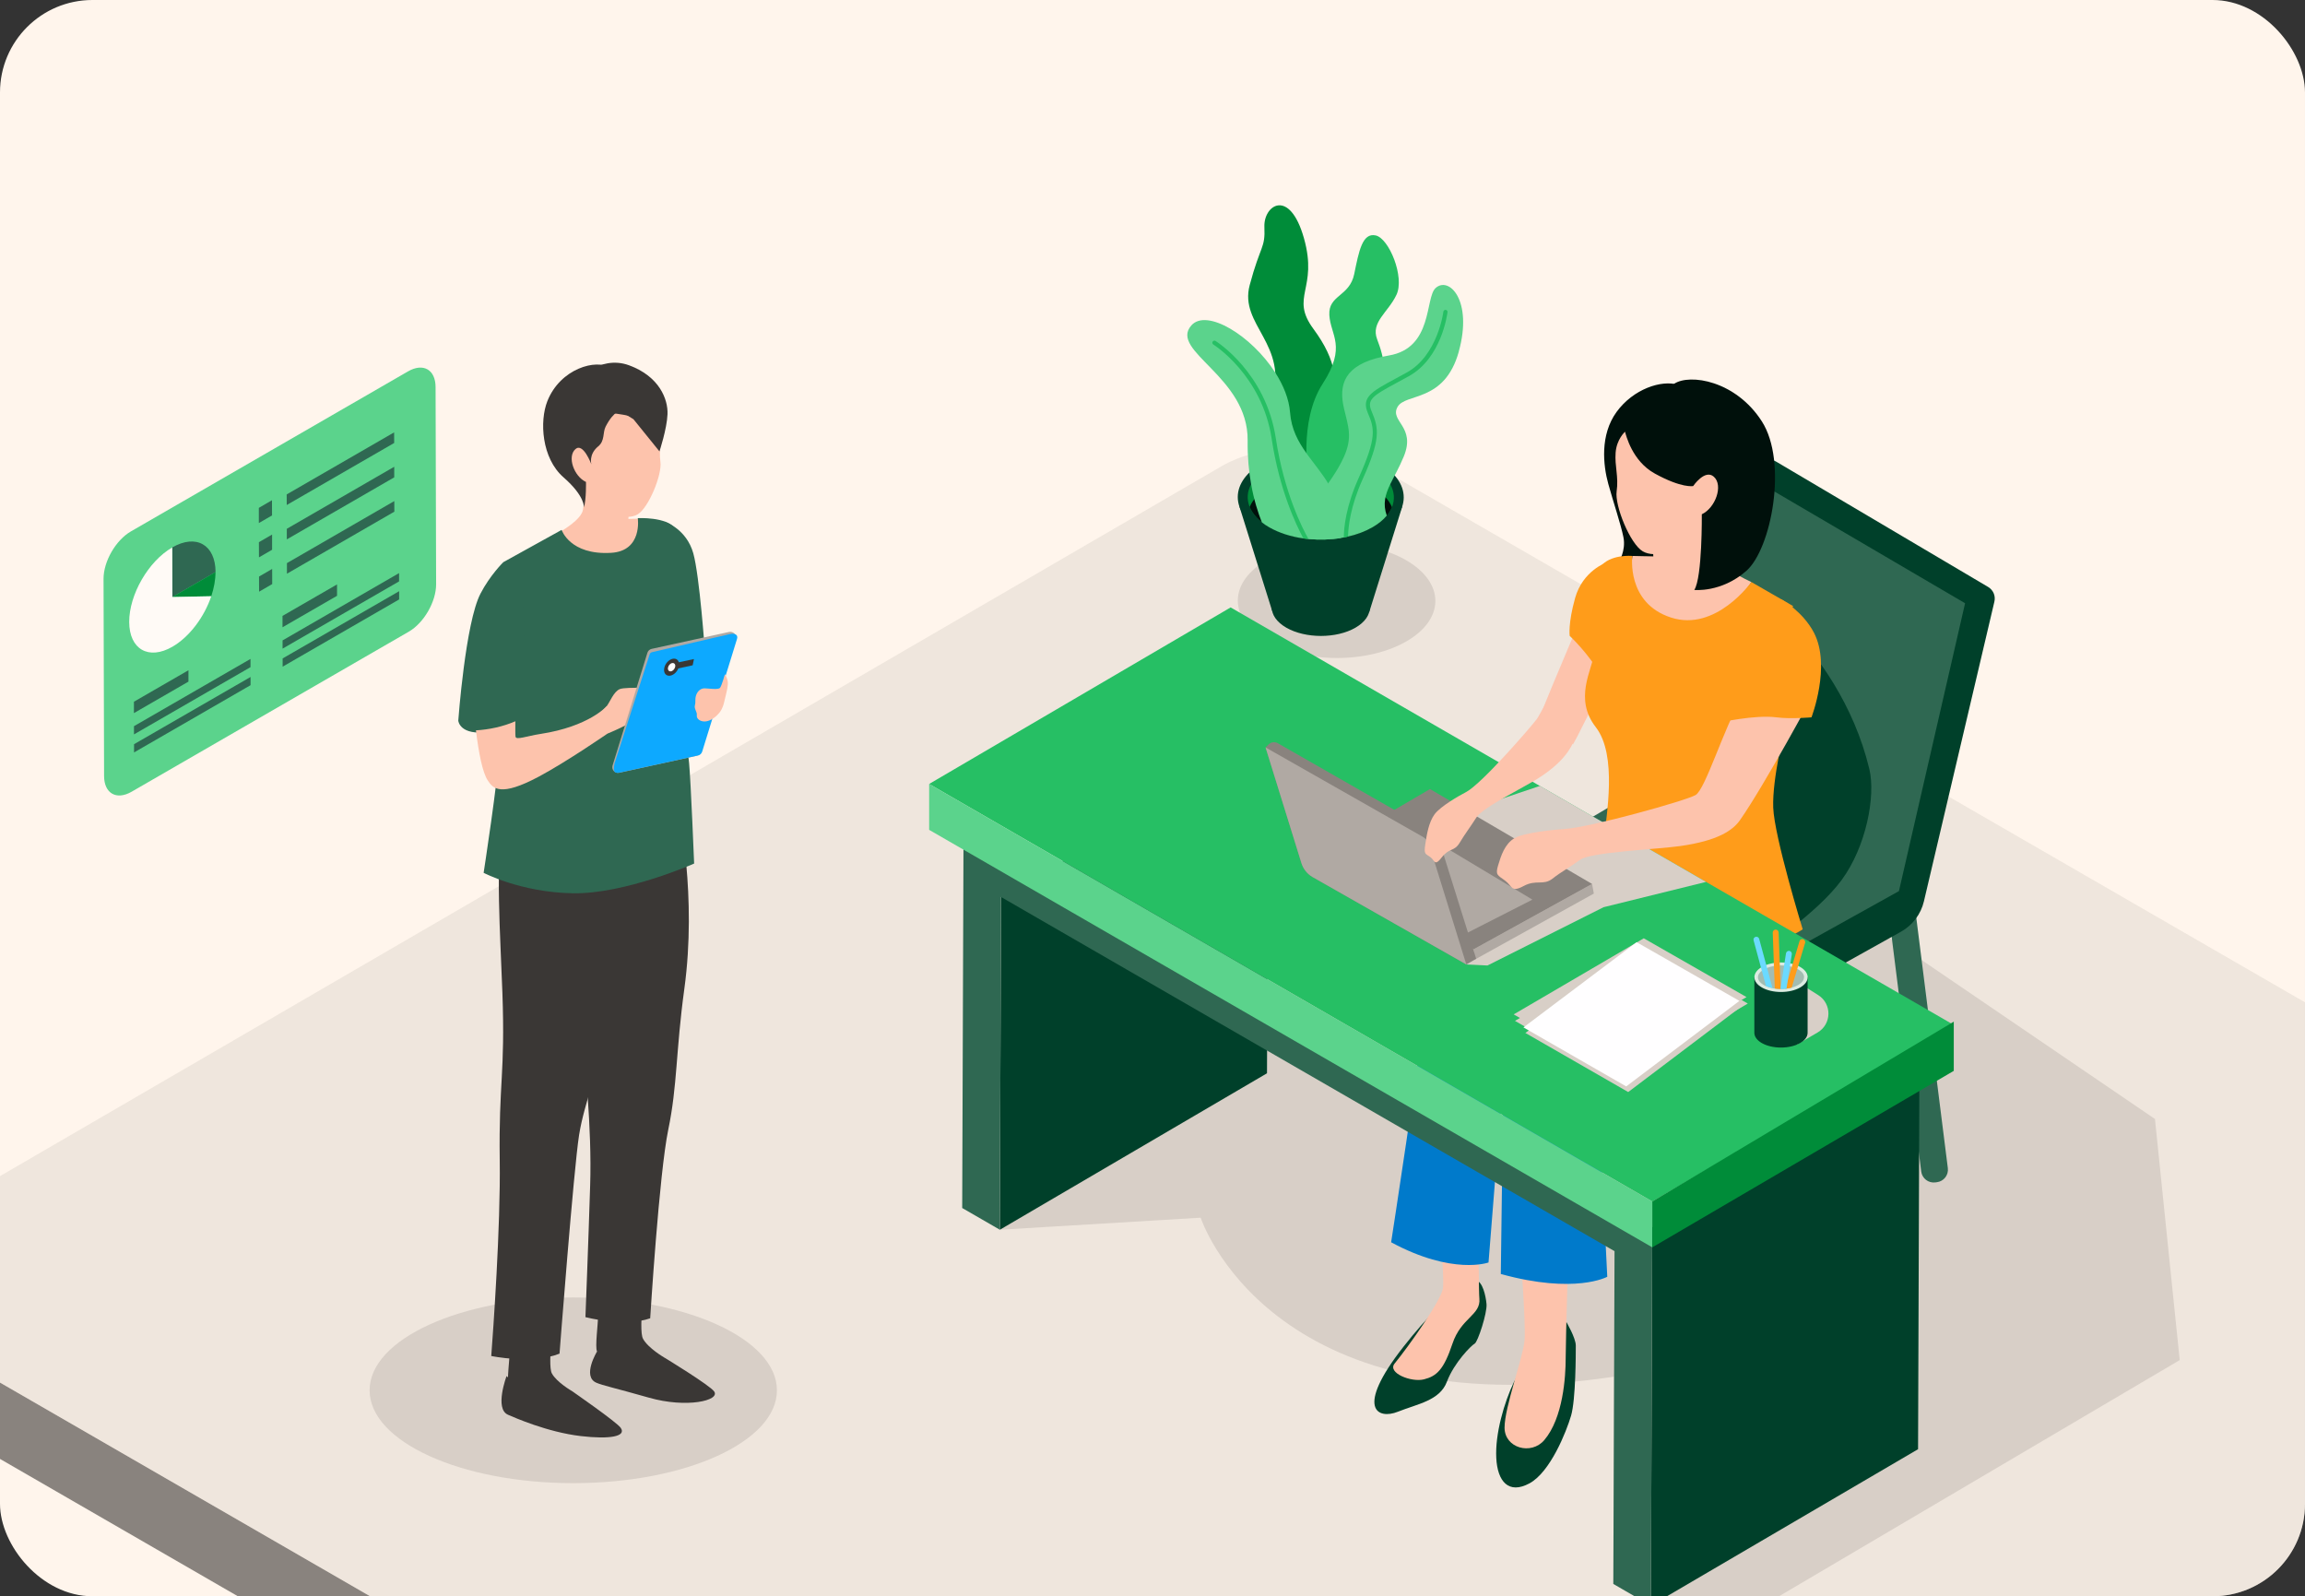 <svg width="374" height="259" viewBox="0 0 374 259" fill="none" xmlns="http://www.w3.org/2000/svg">
<rect x="0" y="0" width="374" height="259" fill="#333333" stroke="none"/>
<g clip-path="url(#clip0_9067_3981)">
<rect width="374" height="259" rx="15" fill="#FFF5EC"/>
<path d="M66.207 60.257C68.671 58.833 70.665 59.972 70.675 62.8L70.763 94.805C70.763 97.633 68.779 101.08 66.324 102.494L21.357 128.46C18.892 129.883 16.898 128.734 16.888 125.916L16.8 93.911C16.8 91.083 18.784 87.646 21.239 86.222L66.207 60.257Z" fill="#5BD38C"/>
<path d="M439.383 214.929L224.856 339.599C217.913 343.635 206.639 343.635 199.657 339.599L-16.275 214.929C-19.791 212.896 -21.549 210.234 -21.539 207.583L-21.569 219.957C-21.569 222.618 -19.821 225.279 -16.305 227.302L199.627 351.973C206.609 356.009 217.893 356.009 224.826 351.973L439.354 227.302C442.801 225.299 444.529 222.677 444.529 220.055L444.569 207.671C444.569 210.293 442.84 212.915 439.393 214.919L439.383 214.929Z" fill="#89837E"/>
<path opacity="0.4" d="M439.305 200.326C446.287 204.362 446.326 210.892 439.383 214.919L224.856 339.589C217.913 343.625 206.639 343.625 199.656 339.589L-16.276 214.928C-23.258 210.892 -23.297 204.362 -16.354 200.335L198.174 75.665C205.117 71.629 216.391 71.629 223.373 75.665L439.305 200.335V200.326Z" fill="#D8CFC7"/>
<path d="M27.946 88.824C31.825 86.585 34.958 88.382 34.977 92.821L27.976 96.867L27.956 88.824H27.946Z" fill="#2F6852"/>
<path d="M44.13 81.164L44.14 83.629L41.999 84.867V82.402L44.13 81.164Z" fill="#2F6852"/>
<path d="M64.763 95.924V97.26L45.859 108.17V106.835L64.763 95.924Z" fill="#2F6852"/>
<path d="M64.753 92.988V94.333L45.849 105.244V103.908L64.753 92.988Z" fill="#2F6852"/>
<path d="M63.977 81.302L63.987 83.02L46.556 93.086V91.368L63.977 81.302Z" fill="#2F6852"/>
<path d="M63.967 75.734V77.452L46.536 87.518V85.799L63.967 75.734Z" fill="#2F6852"/>
<path d="M63.948 70.156L63.958 71.874L46.526 81.94L46.517 80.222L63.948 70.156Z" fill="#2F6852"/>
<path d="M44.15 86.732V89.197L42.019 90.435L42.009 87.97L44.15 86.732Z" fill="#2F6852"/>
<path d="M30.578 108.75V110.596L21.73 115.703V113.857L30.578 108.75Z" fill="#2F6852"/>
<path d="M40.644 106.913V108.249L21.739 119.16V117.824L40.644 106.913Z" fill="#2F6852"/>
<path d="M40.654 109.84V111.175L21.749 122.086V120.75L40.654 109.84Z" fill="#2F6852"/>
<path d="M54.687 94.825V96.671L45.839 101.777V99.931L54.687 94.825Z" fill="#2F6852"/>
<path d="M34.968 92.821C34.968 94.078 34.722 95.414 34.28 96.74L27.966 96.867L34.968 92.821Z" fill="#008C39"/>
<path d="M27.946 88.824L27.966 96.867L34.28 96.74C33.151 100.088 30.765 103.319 27.985 104.93C24.126 107.159 20.974 105.362 20.964 100.913C20.954 96.474 24.077 91.063 27.936 88.834L27.946 88.824Z" fill="#FFFAF6"/>
<path d="M44.16 92.311L44.169 94.766L42.038 96.003L42.029 93.548L44.16 92.311Z" fill="#2F6852"/>
<path d="M232.896 97.518C232.911 92.387 225.747 88.208 216.895 88.183C208.044 88.159 200.857 92.298 200.843 97.429C200.828 102.559 207.992 106.739 216.844 106.764C225.695 106.788 232.882 102.649 232.896 97.518Z" fill="#D8CFC7"/>
<path d="M227.763 80.71C227.775 76.404 221.757 72.896 214.321 72.875C206.885 72.855 200.848 76.329 200.835 80.635C200.823 84.942 206.842 88.45 214.277 88.47C221.713 88.491 227.751 85.017 227.763 80.71Z" fill="#00402A"/>
<path d="M222.155 99.342L227.527 82.176H201.1L206.413 99.116L222.155 99.342Z" fill="#00402A"/>
<path d="M219.906 95.325C223.029 97.123 223.039 100.039 219.946 101.836C216.852 103.633 211.814 103.633 208.701 101.836C205.588 100.039 205.568 97.123 208.662 95.325C211.755 93.528 216.793 93.528 219.906 95.325Z" fill="#00402A"/>
<path d="M225.848 82.303C225.661 82.765 225.386 83.227 225.013 83.668C224.463 84.346 223.697 84.984 222.725 85.544C221.252 86.398 219.484 86.988 217.608 87.292C215.89 87.577 214.073 87.626 212.315 87.459C209.988 87.233 207.749 86.585 205.942 85.544C205.5 85.299 205.107 85.024 204.753 84.739C203.791 83.983 203.123 83.128 202.77 82.254C202.269 81.037 202.347 79.75 203.015 78.562C203.565 77.56 204.518 76.617 205.892 75.822C205.991 75.763 206.079 75.714 206.177 75.665C207.857 74.742 209.87 74.172 211.981 73.946C212.079 73.927 212.168 73.917 212.256 73.917C213.867 73.75 215.526 73.779 217.117 74.015C217.432 74.064 217.746 74.113 218.06 74.182C219.081 74.378 220.063 74.653 220.967 75.017C221.566 75.252 222.136 75.527 222.666 75.832C224.041 76.627 225.013 77.57 225.573 78.572C226.26 79.779 226.348 81.076 225.848 82.313V82.303Z" fill="#008C39"/>
<path d="M225.848 82.303C225.357 83.492 224.326 84.621 222.725 85.544C218.109 88.225 210.597 88.225 205.942 85.544C204.321 84.601 203.261 83.452 202.77 82.254C203.261 81.066 204.292 79.937 205.893 79.014C210.518 76.333 218.021 76.333 222.676 79.014C224.306 79.956 225.366 81.096 225.858 82.303H225.848Z" fill="#00100B"/>
<path d="M209.565 85.063C209.565 85.063 203.536 74.388 206.354 65.078C209.173 55.769 201.022 52.813 202.77 46.262C204.518 39.712 205.313 40.36 205.156 36.825C204.999 33.29 209.251 30.402 211.579 38.671C213.906 46.94 209.251 48.118 213.101 53.353C216.95 58.577 217.353 62.368 215.674 67.632C213.985 72.886 221.615 76.401 219.288 85.711L209.575 85.073L209.565 85.063Z" fill="#008C39"/>
<path d="M212.305 77.766C212.305 77.766 210.656 68.378 214.603 62.279C218.561 56.181 215.88 54.413 215.693 51.123C215.507 47.834 218.964 48.158 219.73 44.465C220.486 40.773 221.046 37.719 223.216 38.2C225.386 38.681 227.949 44.946 226.584 47.834C225.219 50.721 222.381 52.253 223.452 55.062C224.522 57.87 225.622 61.563 222.646 65.894C219.681 70.224 221.694 76.382 220.643 78.415C219.592 80.457 212.305 77.776 212.305 77.776V77.766Z" fill="#26BF64"/>
<path d="M217.598 87.292C215.88 87.577 214.063 87.626 212.305 87.459C212.03 87.43 211.755 87.4 211.471 87.361C209.448 87.076 207.523 86.467 205.932 85.554C205.49 85.308 205.097 85.034 204.744 84.749C204.125 83.197 203.457 81.125 203.005 78.572C202.632 76.519 202.406 74.153 202.436 71.501C202.573 61.072 189.65 56.977 193.293 52.813C195.768 49.965 203.064 54.462 206.914 60.443C208.24 62.505 209.153 64.745 209.32 66.925C209.526 69.635 210.626 71.629 211.962 73.514C212.05 73.652 212.148 73.789 212.246 73.917C213.317 75.38 214.505 76.794 215.507 78.434C215.575 78.552 215.644 78.66 215.693 78.768C216.764 80.614 217.559 82.765 217.628 85.603C217.648 86.143 217.638 86.703 217.598 87.302V87.292Z" fill="#5BD38C"/>
<path d="M212.315 87.459C212.04 87.43 211.765 87.4 211.48 87.361C210.322 85.21 207.591 79.514 206.344 71.236C204.783 60.856 196.946 55.955 196.868 55.896C196.71 55.798 196.661 55.592 196.76 55.435C196.858 55.268 197.064 55.228 197.221 55.317C197.3 55.366 205.392 60.414 207.012 71.128C208.348 79.966 211.372 85.809 212.305 87.459H212.315Z" fill="#26BF64"/>
<path d="M236.699 57.055C234.372 65.402 228.028 63.713 226.751 66.041C225.465 68.368 229.776 69.213 227.773 74.064C227.026 75.871 226.201 77.275 225.583 78.552C224.768 80.251 224.335 81.744 225.013 83.659C224.463 84.336 223.697 84.975 222.725 85.534C221.556 86.212 220.191 86.723 218.738 87.056C218.512 87.115 218.286 87.165 218.05 87.204C217.903 87.233 217.756 87.263 217.608 87.282C215.89 87.567 214.073 87.616 212.315 87.449C212.325 86.801 212.394 86.065 212.541 85.25C212.885 83.374 213.68 81.096 215.34 78.66C215.399 78.582 215.448 78.503 215.507 78.424C216.44 77.099 217.137 75.979 217.638 74.997C217.795 74.702 217.932 74.427 218.05 74.152C219.484 70.961 218.777 69.262 218.07 66.267C217.157 62.378 218.129 59.225 224.326 57.88C224.659 57.801 225.013 57.742 225.376 57.674C232.516 56.466 231.21 48.364 232.918 46.753C235.059 44.75 239.017 48.678 236.699 57.026V57.055Z" fill="#5BD38C"/>
<path d="M234.863 50.672C234.824 50.976 233.9 58.106 228.588 61.042C227.91 61.415 227.281 61.759 226.712 62.063C222.656 64.253 221.723 64.843 222.568 66.777C223.766 69.576 223.982 71.354 221.104 77.737C219.101 82.176 218.757 85.495 218.728 87.056C218.502 87.115 218.276 87.165 218.04 87.204C218.05 85.623 218.364 82.166 220.496 77.452C223.402 70.99 223.019 69.517 221.949 67.033C220.839 64.45 222.577 63.517 226.398 61.455C226.967 61.15 227.596 60.816 228.273 60.433C233.272 57.664 234.195 50.652 234.195 50.574C234.224 50.387 234.391 50.249 234.578 50.279C234.765 50.299 234.892 50.465 234.873 50.652L234.863 50.672Z" fill="#26BF64"/>
<path d="M162.231 199.53L194.815 197.576C194.815 197.576 205.912 231.741 261.889 223.374L261.771 256.999L267.869 260.525H286.067L353.671 220.683L349.654 181.559L279.133 133.517L206.452 152.362L162.221 199.53H162.231Z" fill="#D8CFC7"/>
<path d="M306.064 145.094L310.381 144.55L316.048 189.535C316.189 190.656 315.397 191.676 314.277 191.817L314.013 191.85C312.893 191.992 311.873 191.2 311.731 190.079L306.064 145.094Z" fill="#2F6852"/>
<path d="M282.482 76.568L285.841 74.84C286.587 74.457 287.481 74.477 288.208 74.909L322.589 95.237C323.414 95.728 323.826 96.69 323.6 97.623L312.169 146.235C311.678 148.336 310.313 150.133 308.428 151.184L279.399 167.378C278.456 167.898 277.307 167.889 276.384 167.339L245.479 149.004C244.32 148.316 243.613 147.069 243.613 145.724V141.423L275.127 130.374L282.482 76.568Z" fill="#00402A"/>
<path d="M243.613 141.256L270.501 125.415L282.482 76.568L318.847 97.879L308.114 144.585L278.299 161.171L243.613 141.256Z" fill="#2F6852"/>
<path d="M280.047 92.713C280.047 92.713 298.293 103.938 303.311 124.777C304.362 129.157 302.81 137.376 298.794 142.817C294.777 148.258 285.909 154.052 285.909 154.052L270.02 141.03L280.047 92.703V92.713Z" fill="#00402A"/>
<path d="M255.211 120.79C253.532 119.11 251.783 117.51 249.986 115.958C251.617 111.627 258.383 95.915 258.383 95.915C259.934 98.026 263.45 102.062 262.714 104.301C260.406 111.215 256.487 118.266 255.908 119.533C255.8 119.759 255.555 120.2 255.221 120.79H255.211Z" fill="#FDC3AC"/>
<path d="M239.528 207.74C240.559 207.995 241.069 210.185 241.197 211.59C241.325 213.004 239.783 217.757 239.272 218.012C238.762 218.267 235.933 221.096 234.774 224.179C233.616 227.263 230.021 227.774 226.81 229.06C223.599 230.347 219.749 228.677 227.714 218.523C235.678 208.378 239.528 207.73 239.528 207.73V207.74Z" fill="#00402A"/>
<path d="M239.911 200.414C239.911 202.594 239.94 209.665 240.038 210.696C240.294 213.397 237.082 213.78 235.668 218.022C234.254 222.264 233.095 223.286 231.043 223.806C228.99 224.327 225.042 222.755 226.29 221.233C228.597 218.405 233.871 210.951 234.126 209.026C234.382 207.102 233.488 197.595 233.488 197.595L239.911 200.424V200.414Z" fill="#FDC3AC"/>
<path d="M278.898 146.46C278.898 146.46 277.611 154.877 271.965 160.523C266.308 166.18 244.025 173.437 244.025 173.437L241.521 204.843C241.521 204.843 235.737 206.964 225.72 201.563C225.72 201.563 230.601 169.961 230.601 167.132C230.601 164.304 233.684 161.221 236.513 159.168C239.341 157.116 259.64 145.675 259.64 145.675C259.64 145.675 268.95 146.834 278.908 146.441L278.898 146.46Z" fill="#007ACB"/>
<path d="M254.14 214.477C254.14 214.477 255.682 217.079 255.682 218.326C255.682 219.574 255.682 227.096 254.916 229.698C254.15 232.301 251.548 238.851 248.17 240.678C244.791 242.504 242.965 240.393 242.778 236.533C242.582 232.684 244.035 227.577 245.665 224.199C247.305 220.831 254.14 214.467 254.14 214.467V214.477Z" fill="#00402A"/>
<path d="M254.553 200.286C254.553 200.286 254.042 217.246 254.042 220.33C254.042 223.413 253.63 230.042 250.576 233.656C248.454 236.16 244.124 234.972 244.124 231.633C244.124 228.294 247.109 220.33 247.364 217.501C247.62 214.673 246.598 201.828 246.598 201.828L254.563 200.286H254.553Z" fill="#FDC3AC"/>
<path d="M289.239 145.302C289.239 145.302 293.353 156.86 287.697 162.517C282.04 168.173 259.178 174.596 259.178 174.596L260.789 207.161C260.789 207.161 255.584 210.048 243.515 206.709C243.515 206.709 244.025 168.429 244.025 165.6C244.025 162.772 247.109 159.689 249.937 157.636C252.766 155.584 268.95 146.843 268.95 146.843C268.95 146.843 281.539 147.875 289.248 145.302H289.239Z" fill="#007ACB"/>
<path d="M274.665 63.959C274.665 63.959 274.999 63.281 272.298 62.437C269.588 61.592 265.012 63.114 262.301 66.836C259.591 70.558 260.111 75.478 260.956 78.522C261.8 81.567 263.018 85.161 263.411 87.165C263.853 89.364 262.635 91.23 262.635 91.23C262.635 91.23 278.318 93.096 280.518 87.332C282.718 81.577 274.665 63.959 274.665 63.959Z" fill="#00100B"/>
<path d="M263.666 70.057C263.666 70.057 262.311 71.246 262.144 73.445C261.977 75.645 262.655 77.344 262.311 79.711C261.977 82.078 264.511 88.264 266.544 89.453C268.576 90.641 272.298 89.364 274.331 87.675C276.364 85.986 279.585 82.598 279.585 82.598L282.806 73.789L278.23 69.556L263.666 70.067V70.057Z" fill="#FDC3AC"/>
<path d="M268.076 85.632C268.076 85.632 268.243 91.053 268.41 92.743C268.576 94.432 266.347 99.902 268.41 100.874C271.631 102.396 276.541 102.229 279.929 99.352C282.59 97.093 284.162 94.442 284.162 94.442C284.162 94.442 277.218 91.22 276.708 88.687C276.197 86.143 276.03 81.577 276.03 81.577L268.066 85.642L268.076 85.632Z" fill="#FDC3AC"/>
<path d="M272.652 90.376L264.864 90.209C264.864 90.209 263.509 98.507 268.419 100.884L275.529 93.263L272.652 90.386V90.376Z" fill="#FDC3AC"/>
<path d="M284.161 94.442C284.161 94.442 278.407 102.573 271.12 100.196C263.833 97.829 264.854 90.199 264.854 90.199C264.854 90.199 261.132 89.865 259.6 92.065C258.078 94.265 259.267 102.74 258.756 105.784C258.245 108.828 255.368 113.405 258.923 117.981C262.478 122.557 260.612 132.378 260.278 136.1C259.944 139.822 258.923 144.398 258.923 144.398C258.923 144.398 265.188 149.642 274.469 152.313C285.87 155.603 292.499 150.781 292.499 150.781C292.499 150.781 287.883 135.756 287.716 131.023C287.549 126.279 289.582 118.315 289.582 118.315C289.582 118.315 288.738 108.318 289.415 104.085C290.093 99.853 290.937 98.33 290.937 98.33L284.161 94.432V94.442Z" fill="#FF9C1A"/>
<path d="M263.666 70.057C263.833 70.568 264.805 74.801 268.498 76.833C272.878 79.249 274.724 78.866 274.724 78.866C274.724 78.866 276.629 76.067 278.073 77.344C279.664 78.748 278.328 82.421 276.128 83.443C276.128 83.443 276.226 93.675 274.911 95.718C274.911 95.718 279.281 96.199 283.346 92.635C287.412 89.079 290.103 74.968 285.87 68.368C281.638 61.759 274.184 60.581 271.64 62.27C269.097 63.959 263.676 70.057 263.676 70.057H263.666Z" fill="#00100B"/>
<path d="M238.791 151.4C239.243 153.502 240.716 155.269 242.081 155.358C243.436 155.436 244.173 153.796 243.711 151.695C243.259 149.593 241.786 147.825 240.421 147.737C239.066 147.658 238.329 149.298 238.791 151.4Z" fill="#FFFEFF"/>
<path d="M162.417 145.537L205.765 120.161L205.578 174.144L162.231 199.53L162.417 145.537Z" fill="#00402A"/>
<path d="M268.085 199.147L311.433 173.771L311.217 235.139L267.869 260.525L268.085 199.147Z" fill="#00402A"/>
<path d="M268.085 199.147L267.869 260.525L261.771 256.999L261.967 203.007L162.417 145.537L162.231 199.53L156.123 196.005L156.339 134.627L268.085 199.147Z" fill="#2F6852"/>
<path d="M150.76 127.202L199.676 98.556L317.011 166.298L268.095 194.944L150.76 127.202Z" fill="#26BF64"/>
<path d="M237.927 156.487L241.354 156.654L260.19 147.197L276.816 143.092L249.859 127.517L235.167 132.466L232.251 148.1L237.927 156.487Z" fill="#D8CFC7"/>
<path d="M291.517 169.509L294.915 167.525C297.213 166.18 297.272 162.88 295.013 161.456L291.861 159.472L291.517 169.509Z" fill="#D8CFC7"/>
<path d="M268.095 202.388V194.944L150.76 127.203V134.646L268.095 202.388Z" fill="#5BD38C"/>
<path d="M317.011 166.298V173.751L268.095 202.388V194.944L317.011 165.767" fill="#008C39"/>
<path d="M245.813 165.64L266.917 153.295L283.592 162.831L262.498 175.224L245.813 165.64Z" fill="#D8CFC7"/>
<path d="M247.502 167.604L265.866 153.777L282.541 163.312L264.187 177.189L247.502 167.604Z" fill="#D8CFC7"/>
<path d="M245.606 164.589L266.711 152.245L283.386 161.78L262.291 174.174L245.606 164.589Z" fill="#D8CFC7"/>
<path d="M247.188 166.7L265.552 152.873L282.227 162.399L263.863 176.275L247.188 166.7Z" fill="#FFFEFF"/>
<path d="M284.653 158.559V167.574C284.653 168.9 286.587 169.971 288.974 169.971C291.36 169.971 293.295 168.9 293.295 167.574V158.559H284.643H284.653Z" fill="#00402A"/>
<path d="M293.304 158.559C293.304 159.885 291.37 160.955 288.983 160.955C286.597 160.955 284.662 159.885 284.662 158.559C284.662 157.233 286.597 156.163 288.983 156.163C291.37 156.163 293.304 157.233 293.304 158.559Z" fill="#DCEBE1"/>
<path d="M292.715 158.559C292.715 159.286 291.9 159.924 290.712 160.248C290.447 160.327 290.162 160.376 289.857 160.415C289.789 160.415 289.73 160.435 289.661 160.435C289.435 160.464 289.209 160.474 288.974 160.474H288.885C288.561 160.474 288.266 160.445 287.972 160.396C287.854 160.396 287.726 160.356 287.608 160.337C287.216 160.248 286.862 160.14 286.538 160.003C285.743 159.649 285.232 159.129 285.232 158.559C285.232 158.176 285.468 157.813 285.86 157.518C286.096 157.341 286.391 157.184 286.715 157.047C287.039 156.909 287.432 156.811 287.834 156.742C288.139 156.693 288.453 156.654 288.787 156.644H288.974C289.14 156.644 289.307 156.644 289.474 156.664C289.798 156.683 290.113 156.733 290.417 156.791C290.525 156.811 290.633 156.841 290.741 156.88C291.065 156.968 291.36 157.086 291.625 157.214C292.293 157.548 292.725 158.029 292.725 158.549L292.715 158.559Z" fill="#A2BCB1"/>
<path d="M292.912 152.844C292.912 152.844 292.912 152.932 292.892 152.971L291.615 157.224L290.712 160.248C290.447 160.327 290.162 160.376 289.857 160.415C289.789 160.415 289.73 160.435 289.661 160.435L290.054 159.119L290.731 156.89L291.979 152.706C292.057 152.451 292.313 152.313 292.568 152.392C292.764 152.461 292.902 152.647 292.902 152.853L292.912 152.844Z" fill="#FF9C1A"/>
<path d="M288.924 160.474H288.885C288.561 160.474 288.266 160.445 287.972 160.396L287.834 156.742L287.638 151.321C287.638 151.056 287.834 150.84 288.1 150.83H288.119C288.374 150.83 288.581 151.037 288.591 151.292L288.787 156.644L288.915 160.238V160.464L288.924 160.474Z" fill="#FF9C1A"/>
<path d="M287.618 160.337C287.225 160.248 286.872 160.14 286.548 160.003L285.87 157.518L284.535 152.588C284.456 152.333 284.613 152.068 284.859 152.009C284.898 152.009 284.947 151.989 284.976 151.989C285.183 151.989 285.379 152.127 285.438 152.343L286.715 157.047L287.608 160.337H287.618Z" fill="#6BDAFF"/>
<path d="M290.731 154.739C290.731 154.739 290.731 154.798 290.731 154.827L290.417 156.811L290.064 159.129L289.867 160.425C289.798 160.425 289.74 160.445 289.671 160.445C289.445 160.474 289.219 160.484 288.983 160.484H288.895L288.924 160.258L289.474 156.683L289.789 154.68C289.838 154.425 290.073 154.248 290.329 154.287C290.564 154.327 290.731 154.523 290.731 154.749V154.739Z" fill="#6BDAFF"/>
<path d="M239.056 154.061L258.324 143.426L258.609 144.987L239.272 155.711L239.056 154.061Z" fill="#B0A9A3"/>
<path d="M258.324 143.426L232.025 128.027L222.106 133.831L239.056 154.061L258.324 143.426Z" fill="#89837E"/>
<path d="M237.259 151.773L248.641 145.969L227.89 133.517L226.525 139.203L237.259 151.773Z" fill="#B0A9A3"/>
<path d="M239.528 155.564L237.927 156.487L212.973 142.306C212.109 141.805 211.461 141 211.166 140.048L205.343 121.271L205.834 120.79C206.236 120.397 206.845 120.309 207.336 120.593L232.427 134.941C232.938 135.226 233.301 135.687 233.468 136.227L239.518 155.564H239.528Z" fill="#89837E"/>
<path d="M237.927 156.487L212.973 142.306C212.109 141.805 211.461 141 211.166 140.048L205.343 121.271L230.856 135.776C231.357 136.061 231.72 136.522 231.897 137.062L237.917 156.487H237.927Z" fill="#B0A9A3"/>
<path d="M294.306 112.511C294.306 112.511 286.391 127.242 282.335 133.055C281.205 134.666 278.868 136.404 272.534 137.288C268.763 137.818 258.088 138.25 256.37 139.508C254.651 140.765 253.374 141.413 251.891 142.571C250.409 143.73 249.279 142.65 247.217 143.76C245.155 144.869 245.42 143.789 244.212 142.886C243.004 141.982 242.601 142.002 243.073 140.421C243.544 138.84 244.163 136.915 245.744 135.992C247.325 135.078 252.235 134.607 253.924 134.499C258 134.244 273.536 129.923 275.117 129C276.698 128.086 279.664 118.276 282.394 113.621C283.769 111.274 293.265 110.537 294.306 112.511Z" fill="#FDC3AC"/>
<path d="M232.791 132.093C233.753 130.807 236.807 129.068 237.858 128.528C240.402 127.212 248.415 117.932 249.377 116.645C249.77 116.125 253.188 109.663 253.188 109.663C254.789 110.4 255.515 114.328 257.057 115.241C256.517 116.94 256.016 118.482 255.584 119.69C254.936 121.516 253.522 123.775 249.594 126.279C247.256 127.772 240.588 130.993 239.547 132.643C238.506 134.283 237.74 135.236 236.847 136.728C235.953 138.221 235.216 137.494 233.959 139.085C232.712 140.686 232.83 139.586 232.054 139.046C231.269 138.496 231.013 138.633 231.259 137.003C231.504 135.373 231.828 133.389 232.781 132.103L232.791 132.093Z" fill="#FDC3AC"/>
<path d="M260.651 91.269C260.651 91.269 256.821 92.585 255.574 97.024C254.405 101.178 254.69 103.172 254.69 103.172C254.69 103.172 257.774 106 259.974 109.899C262.173 113.798 263.872 108.711 263.872 108.711L260.651 91.269Z" fill="#FF9C1A"/>
<path d="M289.121 97.299C289.121 97.299 292.548 99.244 294.326 102.661C297.134 108.072 293.923 116.39 293.923 116.39C293.923 116.39 290.584 116.695 288.227 116.39C284.721 115.938 278.917 117.254 278.917 117.254C278.917 117.254 286.233 106.982 286.656 102.043C287.078 97.113 289.121 97.299 289.121 97.299Z" fill="#FF9C1A"/>
<path d="M93.016 240.648C111.267 240.648 126.062 233.904 126.062 225.584C126.062 217.264 111.267 210.519 93.016 210.519C74.766 210.519 59.971 217.264 59.971 225.584C59.971 233.904 74.766 240.648 93.016 240.648Z" fill="#D8CFC7"/>
<path d="M97.013 206.925C97.013 206.925 97.033 212.464 97.033 213.652C97.033 214.84 96.532 218.582 96.866 219.259C97.2 219.937 101.58 225.044 104.231 224.7C106.883 224.356 107.806 220.281 107.806 220.281C107.806 220.281 105.154 218.749 104.33 217.217C103.505 215.685 104.83 206.336 104.83 206.336L97.023 206.915L97.013 206.925Z" fill="#3A3735"/>
<path d="M96.876 219.259C96.876 219.259 103.22 224.808 107.816 220.281C107.816 220.281 115.201 224.778 115.878 225.77C116.9 227.243 111.41 228.52 105.312 226.782C99.714 225.191 97.809 224.808 96.768 224.356C94.391 223.335 96.886 219.259 96.886 219.259H96.876Z" fill="#3A3735"/>
<path d="M82.666 213.151C82.666 213.151 82.685 218.356 82.685 219.475C82.685 220.595 82.214 224.111 82.528 224.749C82.842 225.387 86.957 230.18 89.451 229.865C91.946 229.541 92.81 225.711 92.81 225.711C92.81 225.711 90.316 224.278 89.54 222.834C88.764 221.4 90.011 212.611 90.011 212.611L82.666 213.161V213.151Z" fill="#3A3735"/>
<path d="M105.97 66.493C105.97 66.493 107.158 67.534 107.305 69.458C107.452 71.383 106.863 72.866 107.158 74.938C107.452 77.01 105.233 82.421 103.456 83.462C101.678 84.503 98.418 83.384 96.64 81.911C94.863 80.428 92.044 77.462 92.044 77.462L89.226 69.753L93.223 66.051L105.97 66.493Z" fill="#FDC3AC"/>
<path d="M102.12 80.133C102.12 80.133 101.973 84.876 101.825 86.359C101.678 87.842 103.622 92.615 101.825 93.469C99.007 94.805 94.715 94.657 91.749 92.134C89.422 90.16 88.047 87.832 88.047 87.832C88.047 87.832 94.126 85.014 94.568 82.794C95.01 80.575 95.157 76.568 95.157 76.568L102.12 80.123V80.133Z" fill="#FDC3AC"/>
<path d="M81.664 133.782C80.328 139.714 81.183 151.636 81.517 161.054C81.988 174.39 80.908 175.578 81.085 188.246C81.242 199.01 80.004 216.166 79.71 220.016C79.71 220.016 86.338 221.41 90.787 219.633C90.787 219.633 93.075 189.798 93.959 184.171C94.853 178.544 97.22 174.095 98.408 164.019C99.596 153.944 101.963 135.57 101.963 135.57L81.664 133.792V133.782Z" fill="#3A3735"/>
<path d="M97.229 131.406C97.229 131.406 93.154 150.015 94.038 161.574C94.931 173.133 96.051 182.835 95.756 192.322C95.462 201.808 94.99 213.711 94.99 213.711C94.99 213.711 101.344 215.38 105.498 213.897C105.498 213.897 106.952 190.387 108.434 183.267C109.917 176.157 109.652 170.54 111.037 160.445C113.109 145.331 110.124 131.543 110.124 131.543L97.229 131.396V131.406Z" fill="#3A3735"/>
<path d="M98.113 84.277L104.929 84.13C104.929 84.13 106.117 91.387 101.816 93.469L95.589 86.801L98.113 84.277Z" fill="#FDC3AC"/>
<path d="M109.633 120.25C111.233 118.295 112.922 116.42 114.7 114.632C114.67 111.617 113.256 95.139 113.256 95.139C111.381 96.465 107.344 98.841 107.344 100.903C107.344 107.287 108.65 114.22 108.778 115.428C108.837 115.978 109.289 117.903 109.623 120.25H109.633Z" fill="#FDC3AC"/>
<path d="M91.131 85.986C91.131 85.986 92.476 90.101 99.164 89.698C104.29 89.394 103.485 84.071 103.485 84.071C103.485 84.071 108.189 83.826 109.525 85.75C110.86 87.675 109.819 95.09 110.261 97.751C110.703 100.422 110.615 103.555 110.114 108.426C109.593 113.464 111.518 120.583 111.813 123.844C112.107 127.104 112.628 140.116 112.628 140.116C112.628 140.116 101.383 145.086 92.938 144.938C84.492 144.791 78.472 141.619 78.472 141.619C78.472 141.619 80.839 126.279 80.986 122.135C81.134 117.981 83.294 108.72 83.294 108.72C83.294 108.72 84.031 99.98 83.441 96.268C82.852 92.566 81.635 91.23 81.635 91.23L91.131 85.976V85.986Z" fill="#2F6852"/>
<path d="M108.042 84.729C108.042 84.729 111.39 85.878 112.49 89.767C113.512 93.4 114.386 105.833 114.386 105.833C114.386 105.833 111.685 108.308 109.76 111.716C107.835 115.123 105.223 99.99 105.223 99.99L108.042 84.729Z" fill="#2F6852"/>
<path d="M101.884 65.393C100.676 66.797 99.675 66.502 98.27 69.213C97.769 70.185 98.172 71.52 97.062 72.424C95.472 73.73 95.953 75.341 95.953 75.341C95.953 75.341 94.627 71.756 93.37 72.866C91.975 74.094 93.144 77.315 95.079 78.198C95.079 78.198 95.147 80.958 94.745 82.362C94.745 82.362 94.99 80.555 91.425 77.442C87.871 74.329 87.527 68.339 88.813 65.088C90.925 59.766 96.778 58.194 98.997 59.677C101.216 61.16 101.874 65.393 101.874 65.393H101.884Z" fill="#3A3735"/>
<path d="M82.194 223.266C82.194 223.266 88.499 229.973 92.81 225.711C92.81 225.711 100.077 230.739 100.716 231.672C101.678 233.057 98.997 233.568 94.224 233.008C88.793 232.37 83.412 229.973 82.43 229.551C80.191 228.589 82.194 223.276 82.194 223.276V223.266Z" fill="#3A3735"/>
<path d="M81.635 91.25C81.635 91.25 79.513 93.332 77.962 96.317C75.507 101.051 74.358 116.93 74.358 116.93C74.358 116.93 74.554 119.444 79.376 118.737C81.134 118.482 85.7 115.624 85.7 115.624C85.7 115.624 85.022 100.098 84.659 95.777C84.296 91.466 81.625 91.25 81.625 91.25H81.635Z" fill="#2F6852"/>
<path d="M94.745 117.726C96.454 116.616 97.887 115.271 98.427 114.593C98.968 113.915 99.567 112.207 100.578 111.804C101.58 111.401 107.305 111.706 107.305 111.706C107.305 111.706 105.292 114.416 104.192 115.821C103.082 117.225 98.565 119.032 98.565 119.032L94.745 117.726Z" fill="#FDC3AC"/>
<path d="M98.427 114.593C98.427 114.593 95.55 117.883 87.713 119.081C85.455 119.425 83.746 120.122 83.648 119.533C83.608 119.307 83.608 118.335 83.618 117.028C81.585 117.912 79.327 118.384 77.225 118.502C77.667 122.106 78.276 125.297 79.13 126.613C80.004 127.959 81.193 129.334 87.419 126.014C91.936 123.608 98.565 119.032 98.565 119.032L98.427 114.593Z" fill="#FDC3AC"/>
<path d="M113.04 122.636L100.47 125.386C99.783 125.533 99.184 124.885 99.39 124.217L105.046 105.912C105.145 105.598 105.41 105.352 105.734 105.283L118.304 102.534C118.991 102.386 119.591 103.034 119.384 103.702L113.728 122.007C113.63 122.322 113.364 122.567 113.04 122.636Z" fill="#B0A9A3"/>
<path d="M113.247 122.577L100.676 125.327C99.989 125.474 99.311 125.533 99.714 123.864L105.341 106.383C105.439 106.069 105.488 105.892 105.812 105.814L118.5 102.867C119.188 102.72 119.797 102.975 119.591 103.653L113.934 121.958C113.836 122.273 113.571 122.518 113.247 122.587V122.577Z" fill="#0DA9FF"/>
<path d="M110.163 108.102C110.026 108.858 109.377 109.545 108.71 109.634C108.042 109.722 107.629 109.172 107.777 108.406C107.914 107.65 108.562 106.963 109.23 106.874C109.898 106.786 110.31 107.336 110.163 108.102Z" fill="#3A3735"/>
<path d="M109.554 108.18C109.485 108.553 109.171 108.887 108.847 108.927C108.523 108.966 108.317 108.701 108.386 108.328C108.454 107.954 108.769 107.62 109.093 107.581C109.417 107.542 109.623 107.807 109.554 108.18Z" fill="#FFFEFF"/>
<path d="M116.851 115.477C116.212 116.321 115.368 116.94 114.543 117.048C113.718 117.156 112.982 116.675 113.06 116.066C113.148 115.467 112.589 115.035 112.756 114.426C112.923 113.817 112.716 113.503 112.952 112.796C113.198 112.089 113.728 111.686 114.317 111.686C114.906 111.686 116.546 111.971 116.831 111.598C117.116 111.225 117.627 109.388 117.627 109.388C117.627 109.388 118.147 110.154 118.098 111.009C118.049 111.853 117.695 113.002 117.489 113.955C117.283 114.907 116.851 115.467 116.851 115.467V115.477Z" fill="#FDC3AC"/>
<path d="M112.392 107.945L109.672 108.534L109.878 107.512L112.598 106.933L112.392 107.945Z" fill="#3A3735"/>
<path d="M93.144 62.083C93.144 62.083 97.161 57.458 102.081 59.275C107.001 61.081 108.405 64.803 108.307 67.209C108.209 69.615 107.001 73.239 107.001 73.239L102.778 68.015L93.134 62.093L93.144 62.083Z" fill="#3A3735"/>
<path d="M97.661 66.905C97.661 66.905 101.914 67.072 104.29 68.211C106.598 69.321 107.305 70.725 107.305 70.725C107.305 70.725 108.916 66.61 106.706 64.902C104.496 63.193 97.661 66.915 97.661 66.915V66.905Z" fill="#3A3735"/>
</g>
<defs>
<clipPath id="clip0_9067_3981">
<rect width="374" height="259" rx="15" fill="white"/>
</clipPath>
</defs>
</svg>
